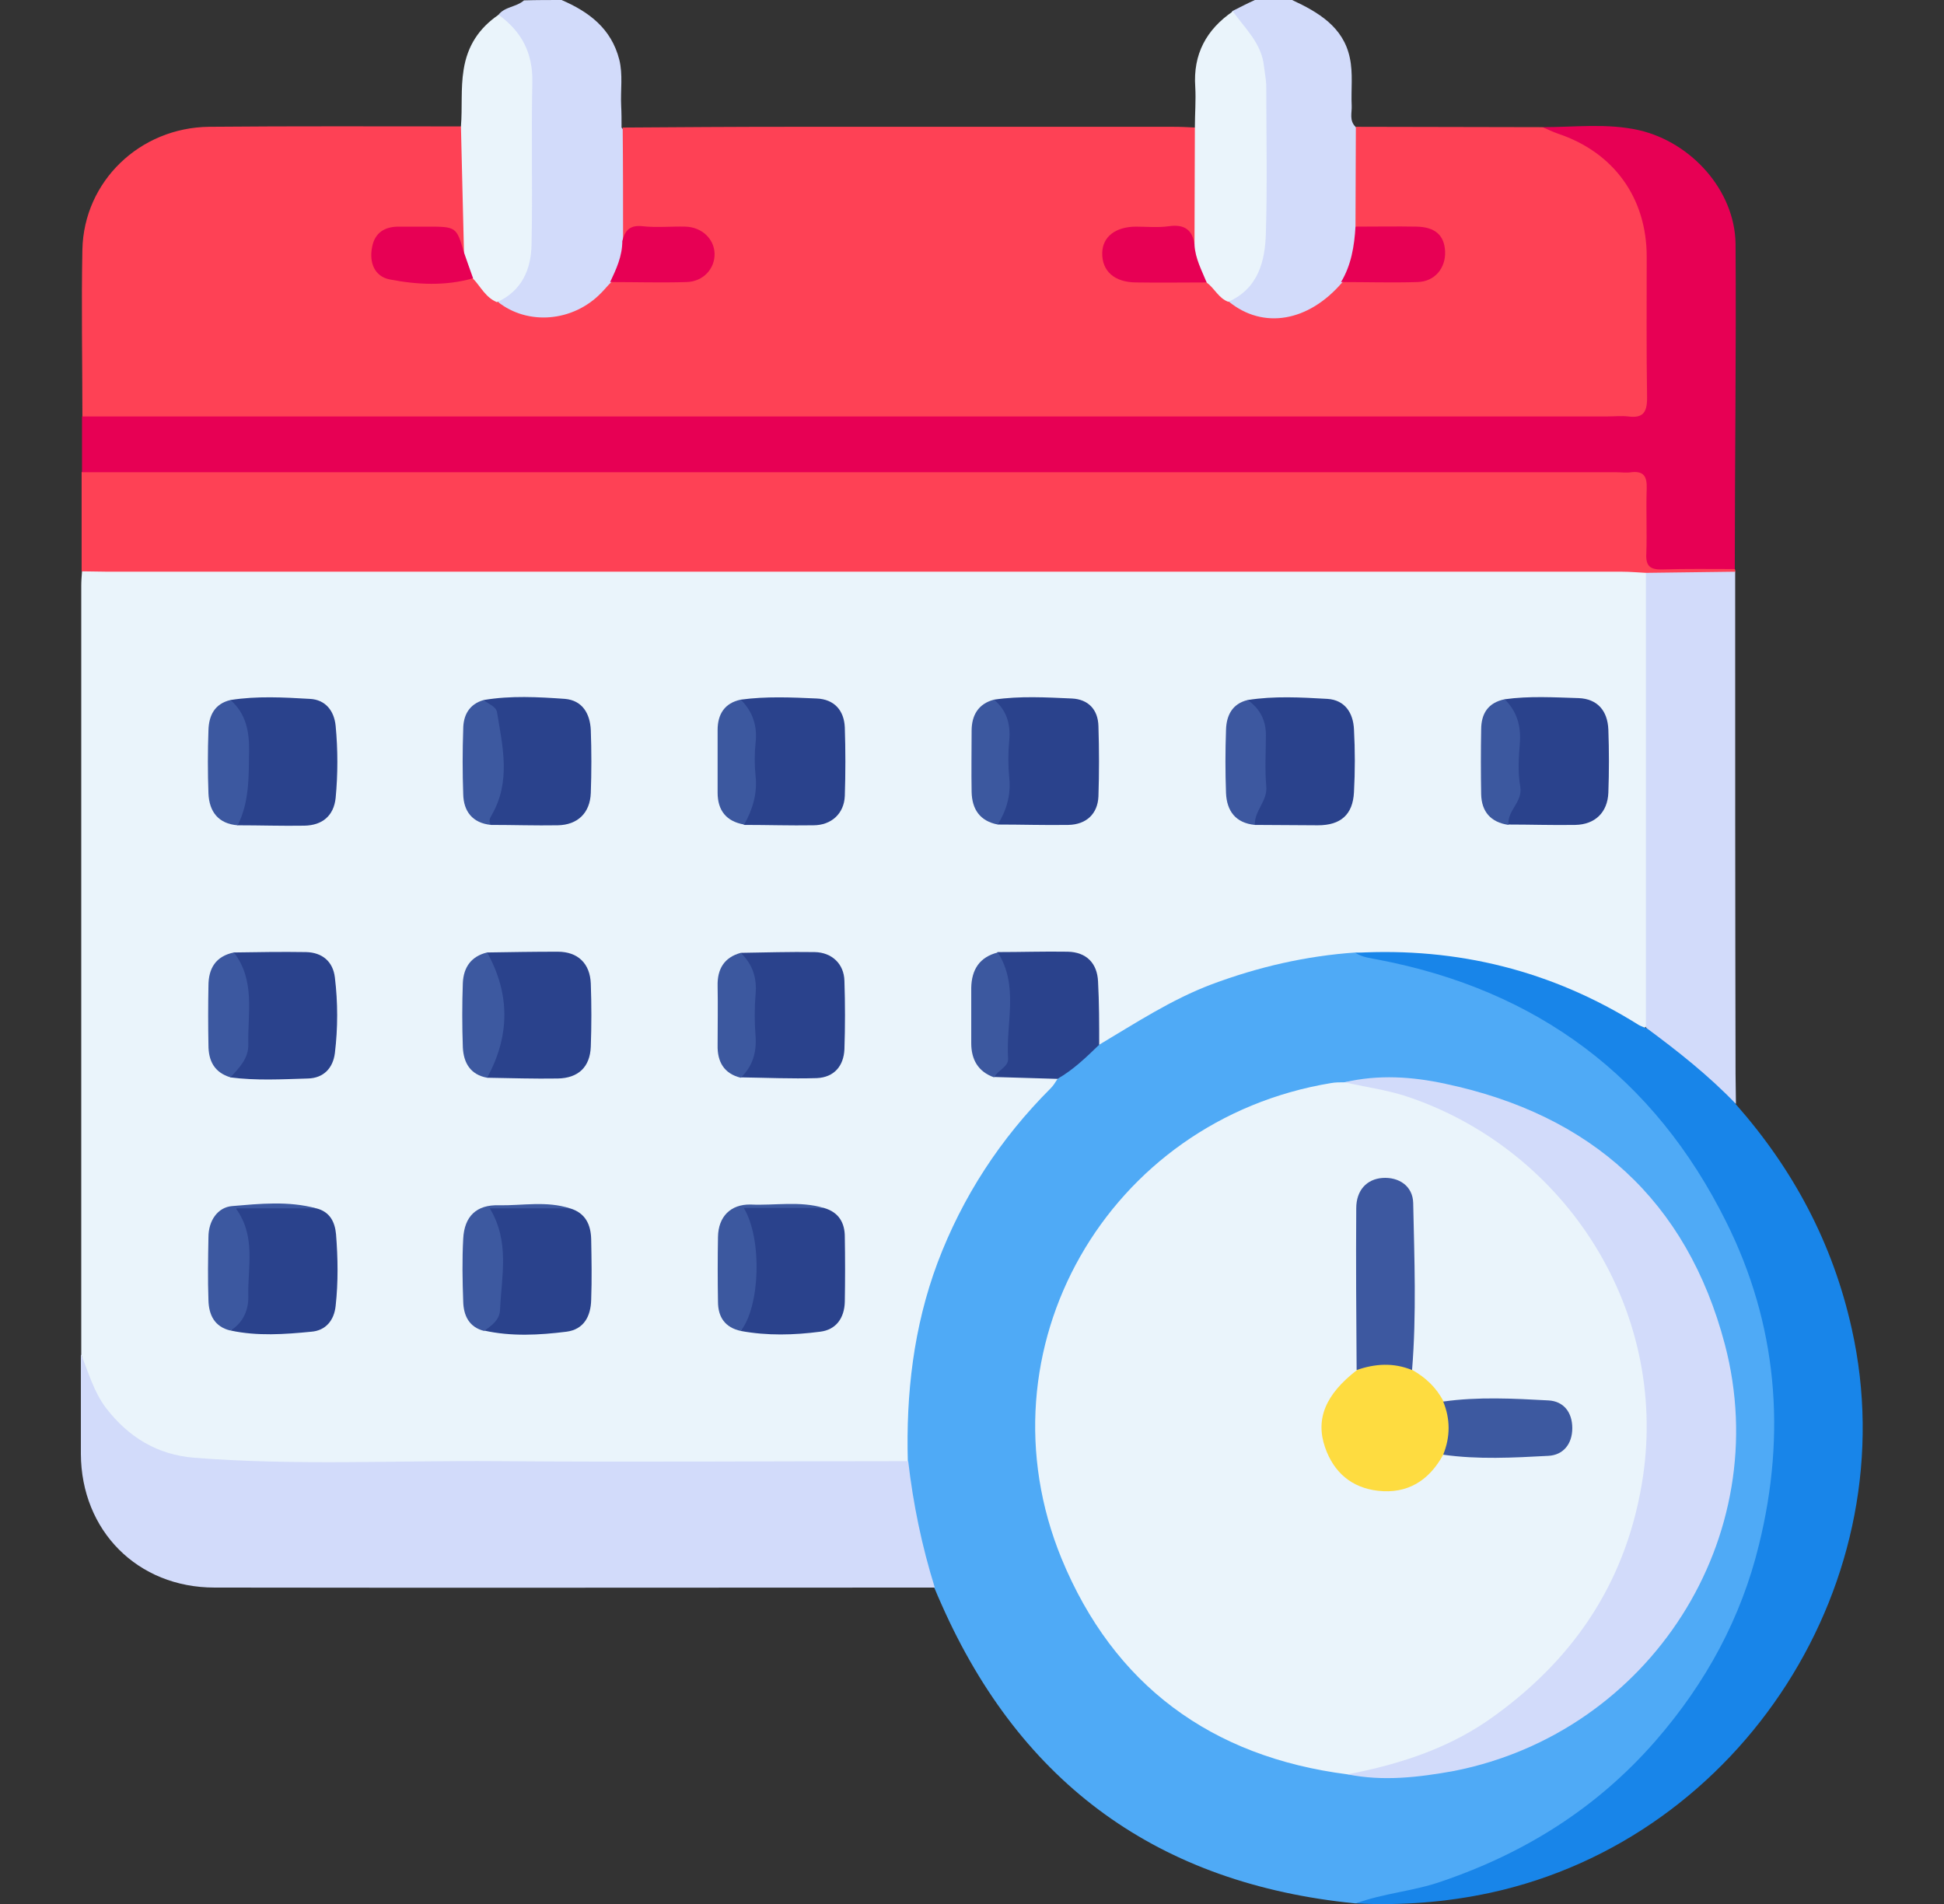 <?xml version="1.0" encoding="UTF-8"?> <svg xmlns="http://www.w3.org/2000/svg" xmlns:xlink="http://www.w3.org/1999/xlink" version="1.1" id="Layer_1" image-rendering="optimizeQuality" text-rendering="geometricPrecision" shape-rendering="geometricPrecision" x="0px" y="0px" viewBox="0 0 512 501.6" style="enable-background:new 0 0 512 501.6;" xml:space="preserve"><rect x="0" y="0" width="512" height="501.6" fill="#333333" stroke="none"/> <style type="text/css"> .st0{fill:#D2DBFA;} .st1{fill:#EAF4FB;} .st2{fill:#FE4155;} .st3{fill:#4FAAF6;} .st4{fill:#E70054;} .st5{fill:#1885E9;} .st6{fill:#2A428C;} .st7{fill:#3C58A0;} .st8{fill:#3D59A0;} .st9{fill:#3D58A0;} .st10{fill:#3C589F;} .st11{fill:#FEDC40;} </style> <g> <path class="st0" d="M147.9,0c7.2,3.1,13.1,7.5,15.2,15.7c1,4,0.3,8,0.5,12.1c0.1,1.9,0.1,3.9,0.1,5.8c1.7,1.9,1.3,4.2,1.4,6.4 c0.1,7.6,0.1,15.1-0.1,22.7c0.2,4.4-0.9,8.4-3.3,12.1c-6.3,8.5-15.4,12-24.8,9.4c-2.6-0.7-6-1.2-5.7-5.3c5.8-5.4,7.8-12,7.5-19.8 c-0.4-11.7-0.3-23.5,0-35.2c0.2-6.5-1.1-12.3-5.9-16.9c-0.8-0.8-1.5-1.8-1.6-3c1.7-2.3,4.8-2.1,6.8-3.9C141.4,0,144.7,0,147.9,0z"></path> <path class="st0" d="M324.6,2.9c2-1,3.9-2,5.9-2.9c3.3,0,6.5,0,9.8,0c6.9,3.2,13.5,7.1,15.2,15.2c0.9,4.1,0.3,8.4,0.5,12.6 c0.1,1.9-0.7,3.9,1,5.6c1.6,1.7,1.5,3.9,1.5,6c0,6.5,0.1,13-0.1,19.4c-0.2,5.7-1.1,11.1-4.2,16.1c-6.9,9.2-16.9,12.5-26.7,8.6 c-2-0.8-4.7-1.3-4-4.6c6.5-5.9,8.7-13.4,8.5-22c-0.3-10.6-0.2-21.2,0-31.7c0.1-7-1.5-13.2-6.3-18.4C324.8,5.7,323.5,4.6,324.6,2.9z "></path> <path class="st1" d="M21.4,356.6c0-67.4,0-134.8,0-202.2c0-1.3,0.1-2.6,0.2-3.9c3-1.9,6.4-1.2,9.6-1.2c111.4,0,222.7,0,334.1,0 c20.1,0,40.2,0,60.3,0c2.7,0,5.6-0.4,8.1,1.2c1.7,2.1,1.5,4.6,1.5,7c0,35.3,0,70.7,0,106c0,1.9,0.1,3.9-0.6,5.8 c-2.1,3.2-4.4,0.9-6.3-0.1c-10.6-5.8-21.6-10.7-33.4-13.5c-12.3-3-24.8-4-37.4-3.6c-22.2,1.8-42.8,8.4-61.5,20.8 c-2,1.4-4.1,4.3-7.3,1.9c-1.6-4.4-0.6-9-0.8-13.5c-0.3-6.9-2.2-9-9.1-9.1c-5-0.1-10.1,0-15.1,0c-4.3,1-6.2,4-6.4,8.1 c-0.2,4.7-0.2,9.4,0,14.1c0.1,3.9,1.7,6.9,5.7,8.1c5,0.4,10-0.7,14.9,0.8c2.3,2.1,0.2,3.5-1,4.8c-6.7,7.6-13.4,15.1-18.6,23.9 c-11.7,20-18,41.4-17.9,64.6c0,3.1,1.2,6.6-2,9.1c-2.4,0.9-4.8,0.7-7.3,0.7c-56.2,0-112.4,0-168.6,0c-5.1,0-10.1-0.5-15.1-1.5 C33.3,382.3,24.3,372.5,21.4,356.6z"></path> <path class="st2" d="M357,59.7c0-8.8,0.1-17.6,0.1-26.3c16.4,0,32.7,0.1,49.1,0.1c18.3,3.3,28.9,16,29,34.8 c0.1,11.7,0.1,23.5,0,35.2c-0.1,6.5-1.2,7.5-7.8,7.7c-1.3,0-2.6,0-3.9,0c-130.8,0-261.6,0-392.4,0c-3.2,0-6.6,0.8-9.4-1.5 c0-14.7-0.3-29.3,0-44c0.4-17.9,15.1-32.1,33.4-32.3c22.2-0.2,44.4-0.1,66.6-0.1c1.2,1.1,1.4,2.5,1.4,4c0.3,8.4-0.3,16.8,0.9,25.2 c0.2,1.1-0.1,2.3-0.6,3.3c-2.1,2.2-2.5-0.1-2.7-1.2c-0.7-3.2-2.8-3.6-5.4-3.5c-3.1,0.1-6.2-0.1-9.3,0.1c-3.5,0.2-6,1.5-6.3,5.4 c-0.2,3.3,2.1,6,6,6.3c6,0.5,12,0.3,18,0c4,0.5,5.4,3.9,7.4,6.6c7.9,6.3,19.8,5.3,27.2-2.3c0.9-0.9,1.7-1.9,2.6-2.8 c2.5-1.7,5.3-1.3,8.1-1.3c4.1-0.1,8.2,0.3,12.2-0.3c3.2-0.5,5.5-2.4,5.4-5.9c-0.1-3.4-2.2-5.6-5.6-5.6c-5.7-0.1-11.7-1.4-16.9,2.3 c0-10,0-20-0.1-30c14.9-0.1,29.7-0.2,44.6-0.2c33.5,0,67,0,100.4,0c2,0,3.9,0.1,5.9,0.2c0.9,0.6,1.3,1.5,1.4,2.5 c0.3,9.2,1,18.5-0.4,27.7c-0.6,1-1.6,1.5-2.2,0.3c-1.7-3.4-4.7-2.9-7.6-2.9c-2.4,0-4.9-0.1-7.3,0.1c-4.1,0.3-6.6,2.6-6.6,5.8 c0,3.2,2.5,5.6,6.5,5.9c5.2,0.4,10.4,0.1,15.6,0.2c1,0,2,0,2.9,0.2c3.1,1.1,5.1,3.2,6.5,6.1c9,7.3,20.9,5.3,29.8-5.1 c2.5-1.7,5.3-1.3,8-1.3c3.9-0.1,7.8,0.3,11.7-0.2c3.8-0.5,6.2-3.2,5.9-6.6c-0.3-3.7-2.9-4.8-6.1-5c-3.4-0.2-6.8,0-10.3-0.1 C360.5,61.1,358.5,61.2,357,59.7z"></path> <path class="st3" d="M289.5,275.2c9.6-5.7,19-11.9,29.6-15.9c12.3-4.6,24.9-7.5,38-8.4c23.3,2.1,44,11,62.2,25.2 c27.2,21.2,43.5,49.1,47.9,83.5c4.5,35.2-4.2,67-26.1,95c-17.9,22.9-41.5,37.3-69.6,44.7c-4.8,1.2-9.7,1.2-14.5,2.1 c-51.7-5.1-88-31.3-109-78.7c-0.7-1.5-1.3-3-1.9-4.4c-4.2-5.7-5-12.5-6.2-19.1c-0.9-4.6-2.5-9.4-0.8-14.2 c-0.5-17.9,1.5-35.4,7.8-52.3c6.6-17.5,16.6-32.8,29.8-46c0.7-0.7,1.2-1.5,1.7-2.3C281.6,280.5,284.8,277,289.5,275.2z"></path> <path class="st2" d="M433.5,150.9c-2.1-0.1-4.2-0.3-6.3-0.3c-132.9,0-265.9,0-398.8,0c-2.3,0-4.6-0.1-6.9-0.1c0-8.7,0-17.4,0-26.1 c2.3-2.1,5.2-1.5,8-1.6c27.8,0,55.6,0,83.4,0c103.1,0,206.3,0,309.4,0c12.9,0,12.8,0,12.9,12.6c0.1,14.6-1.5,12.6,12.8,12.9 c3,0.1,6.3-0.8,8.9,1.6c0.1,0.2,0.2,0.5,0.1,0.8c-0.8,0.9-1.8,1.5-3,1.5C447.2,152,440.2,153.9,433.5,150.9z"></path> <path class="st4" d="M456.9,149.9c-6.4,0-12.8-0.1-19.1,0.1c-3.2,0.1-4.4-0.9-4.2-4.2c0.2-5.7-0.1-11.4,0.1-17.1 c0.1-3.1-0.7-4.7-4.1-4.3c-1.3,0.2-2.6,0-3.9,0c-134.7,0-269.4,0-404.1,0c0-4.9,0-9.8,0-14.7c133.9,0,267.9,0,401.8,0 c1.8,0,3.6-0.2,5.4,0c3.9,0.5,5-1,5-4.9c-0.2-12.4-0.1-24.8-0.1-37.2c0-15.5-8.7-27.5-23.4-32.4c-1.4-0.5-2.7-1.1-4-1.7 c8.5,0,17-1.1,25.4,0.8c13.8,3.2,25.2,15.9,25.4,29.9C457.3,92.8,456.9,121.3,456.9,149.9z"></path> <path class="st0" d="M239.2,384.9c1.3,11.3,3.6,22.4,7,33.3c-63.2,0-126.4,0.1-189.7,0c-20.3,0-35.1-15-35.2-35.2 c0-8.8,0-17.6,0-26.4c2,4.9,3.4,10.1,6.7,14.4c5.9,7.6,13.4,12.2,23.1,13c26.6,2.1,53.2,0.7,79.7,0.9 C167,385.2,203.1,384.9,239.2,384.9z"></path> <path class="st5" d="M357.1,501.4c7.3-2.7,15.2-3.2,22.6-5.8c22-7.5,41-19.4,56.4-37.1c13.2-15.2,22.5-32.3,27.2-51.7 c7.2-29.3,4.8-58-8.7-85c-18.9-38-49.7-61-91.6-69c-2-0.4-4.2-0.6-6-1.8c26.9-1.5,51.8,4.7,74.6,19c0.5,0.3,1.2,0.5,1.8,0.8 c4.8,0.8,8,4.4,11.3,7.3c4.4,4,10.1,6.7,12.4,12.7c15.2,17.2,25.6,36.7,30.6,59.2c14.8,66.1-28.8,134.2-95.2,148.6 C380.9,501.1,369.1,502,357.1,501.4z"></path> <path class="st0" d="M457.2,290.8c-7.2-7.5-15.3-13.9-23.7-20.1c0-39.9,0-79.9,0-119.8c7.8-0.1,15.7-0.2,23.5-0.3 c0,44.1,0,88.2,0.1,132.3C457.1,285.6,457.2,288.2,457.2,290.8z"></path> <path class="st1" d="M122.2,66.5c-0.3-11.1-0.5-22.1-0.8-33.2c0.4-4.9-0.1-9.9,0.7-14.9c1-6.4,4.1-11,9.2-14.5 c6.1,4.4,9.1,10.1,8.9,17.9c-0.3,14.1,0.1,28.3-0.2,42.5c-0.1,6.6-2.5,12.3-9.1,15.3c-3-1.2-4.3-4.1-6.3-6.2 C122.1,71.6,120.8,69.5,122.2,66.5z"></path> <path class="st1" d="M314.6,64.5c0-10.3,0.1-20.6,0.1-30.9c0-3.6,0.3-7.2,0.1-10.7c-0.6-8.6,2.9-15.1,9.9-19.9 c3.2,4.5,7.6,8.4,8.2,14.5c0.2,1.6,0.5,3.2,0.6,4.8c0,13,0.3,26.1-0.1,39.1c-0.2,7.4-2,14.6-9.9,18.1c-2.5-0.9-3.6-3.5-5.6-5 C315.2,71.6,312.7,68.8,314.6,64.5z"></path> <path class="st4" d="M163.9,63.5c0.7-2.8,2-4.3,5.4-3.9c3.7,0.4,7.5,0,11.2,0.1c4.3,0.1,7.6,3.2,7.7,7.1c0.1,4-3,7.4-7.4,7.5 c-6.7,0.2-13.4,0-20.1,0C162.3,70.9,163.9,67.5,163.9,63.5z"></path> <path class="st4" d="M357,59.7c5.4,0,10.8-0.1,16.1,0c4.9,0.1,7.3,2.3,7.5,6.5c0.2,4.4-2.7,8-7.3,8.1c-6.7,0.2-13.4,0-20.1,0 C355.9,69.8,356.7,64.8,357,59.7z"></path> <path class="st6" d="M128.3,250.9c6.2-0.1,12.4-0.2,18.6-0.2c5.3,0,8.5,3.1,8.7,8.4c0.2,5.5,0.2,11.1,0,16.6 c-0.2,5.4-3.3,8.3-8.7,8.4c-6.2,0.1-12.4-0.1-18.6-0.2c-0.3-0.4-0.6-0.9-0.4-1.3c3.9-5.8,2.8-12.4,2.9-18.8 c0.1-3.6-0.2-7.1-2.4-10.2C127.9,252.8,127.6,251.9,128.3,250.9z"></path> <path class="st6" d="M195.1,251c6.5-0.1,13-0.3,19.5-0.2c4.5,0.1,7.7,3.1,7.8,7.6c0.2,6,0.2,12,0,18c-0.2,4.4-2.7,7.4-7.3,7.6 c-6.7,0.2-13.3-0.1-20-0.2c1.7-5,2.8-10.1,2.6-15.5C197.6,262.4,197.6,256.6,195.1,251z"></path> <path class="st6" d="M261.8,184.3c6.8-1,13.7-0.6,20.5-0.3c4.3,0.2,6.9,2.9,7,7.3c0.2,6.2,0.2,12.4,0,18.5 c-0.2,4.6-3.2,7.4-7.9,7.5c-6.2,0.1-12.4-0.1-18.6-0.1c-1-3.8,1.9-6.9,1.7-10.7C264,199.1,265.3,191.4,261.8,184.3z"></path> <path class="st6" d="M195.1,184.3c6.7-0.9,13.3-0.6,20-0.3c4.6,0.2,7.2,3.1,7.4,7.6c0.2,6,0.2,12.1,0,18.1 c-0.2,4.6-3.5,7.7-8.3,7.7c-6,0.1-12.1-0.1-18.1-0.1c-1.1-0.5-1.2-1.3-0.8-2.4c3.8-9.6,3.7-19.2,0-28.8 C195,185.5,194.9,184.9,195.1,184.3z"></path> <path class="st6" d="M127.4,184.4c7.1-1.2,14.3-0.8,21.4-0.3c4.6,0.4,6.6,3.9,6.8,8.2c0.2,5.5,0.2,11.1,0,16.6 c-0.2,5.3-3.5,8.4-8.7,8.5c-5.9,0.1-11.7-0.1-17.6-0.1c-1.4-0.6-1.3-1.6-0.8-2.8C132.6,204.3,132.3,194.3,127.4,184.4z"></path> <path class="st6" d="M61.6,250.9c6.3-0.1,12.7-0.2,19-0.1c4.3,0.1,7.1,2.5,7.6,6.7c0.8,6.6,0.8,13.3,0,19.9c-0.5,4-3,6.6-7.1,6.7 c-6.8,0.2-13.6,0.6-20.5-0.3c3-5.9,4-12,3.6-18.6c-0.3-3.9-0.2-7.7-2.5-11.2C61.2,253.1,60.7,252,61.6,250.9z"></path> <path class="st6" d="M396.3,184.2c6.5-0.9,13-0.5,19.5-0.3c4.9,0.2,7.6,3.3,7.8,8.3c0.2,5.5,0.2,11.1,0,16.6 c-0.2,5.2-3.5,8.4-8.7,8.5c-5.9,0.1-11.8-0.1-17.6-0.1c-1.4-0.6-1.3-1.6-0.8-2.8c3.8-9.6,3.7-19.2-0.2-28.8 C396.1,185.2,396.2,184.7,396.3,184.2z"></path> <path class="st6" d="M328.6,184.4c7-1.1,14-0.7,21-0.3c4.7,0.3,6.8,3.8,7,8c0.3,5.5,0.3,11.1,0,16.6c-0.3,5.9-3.5,8.7-9.5,8.7 c-5.5,0-11.1-0.1-16.6-0.1c-2-1-0.9-2.3-0.4-3.7c3.1-9.6,4-19.1-1.4-28.3C328.5,185.1,328.6,184.7,328.6,184.4z"></path> <path class="st6" d="M60.7,184.4c7-1.1,14-0.7,20.9-0.3c4.1,0.2,6.4,3.1,6.8,7.1c0.6,6.3,0.6,12.7,0,19c-0.5,4.7-3.5,7.2-8.2,7.3 c-5.9,0.1-11.7-0.1-17.6-0.1c-1.7-0.8-1.1-2-0.7-3.2c3.4-9.6,4.2-19.1-1.2-28.3C60.5,185.3,60.6,184.8,60.7,184.4z"></path> <path class="st6" d="M150.1,318.3c4.1,1.2,5.5,4.3,5.6,8.1c0.1,5.3,0.2,10.7,0,16c-0.1,4.3-1.9,7.8-6.5,8.4 c-7.2,0.9-14.5,1.3-21.7-0.3c3.8-6.1,3.5-12.9,3.4-19.7c-0.1-3.5-0.3-6.8-2.1-9.9c-1-1.8-0.7-3.1,1.8-3 C137.1,318.1,143.6,317.4,150.1,318.3z"></path> <path class="st6" d="M217,318.2c3.9,1.1,5.5,3.9,5.5,7.6c0.1,5.7,0.1,11.4,0,17.1c-0.1,4.3-2.3,7.4-6.5,7.9 c-6.9,0.9-13.9,1.1-20.9-0.2c2.6-6.3,2.7-12.9,2.5-19.5c-0.1-3.6,0.1-7.1-1.9-10.4c-1.2-2-0.6-3,1.8-2.9 C204,318.1,210.5,317.5,217,318.2z"></path> <path class="st6" d="M83.3,318.3c3.6,0.9,4.9,3.6,5.2,6.8c0.5,6.3,0.6,12.6-0.1,18.9c-0.4,3.8-2.6,6.5-6.4,6.8 c-7.1,0.7-14.2,1.2-21.2-0.3c3.3-6.2,3.8-12.9,3.5-19.7c-0.1-3.5-0.6-6.8-2.1-9.9c-0.9-1.8-0.7-3.1,1.8-3 C70.3,318.1,76.8,317.4,83.3,318.3z"></path> <path class="st6" d="M289.5,275.2c-3.4,3.3-6.8,6.6-11,9c-5.6-0.2-11.1-0.3-16.7-0.5c3.6-7.4,2-15.4,2.6-23.2 c0.3-3.5-2.8-6.2-1.7-9.7c6.2,0,12.3-0.2,18.5-0.1c4.9,0.1,7.8,3,8,7.9C289.5,264.2,289.5,269.7,289.5,275.2z"></path> <path class="st7" d="M83.3,318.3c-6.8,0-13.7,0-21.2,0c5.4,7.4,3.1,15.4,3.3,23.1c0.1,3.6-1.3,7-4.7,9.1c-4.2-1-5.7-4.1-5.8-8 c-0.2-5.5-0.1-11,0-16.6c0-4.3,2.4-7.9,6.3-8.2C68.4,317.1,75.9,316.3,83.3,318.3z"></path> <path class="st8" d="M150.1,318.3c-6.9,0-13.9,0-21.1,0c5.3,8.8,3.1,17.8,2.7,26.7c-0.1,2.7-2.2,4.2-4.2,5.6c-4-1-5.4-4.1-5.5-7.7 c-0.2-5.5-0.3-11.1,0-16.6c0.3-5.9,3.5-9,9.4-8.8C137.6,317.6,143.9,316.3,150.1,318.3z"></path> <path class="st9" d="M328.6,184.4c3.3,2.3,4.9,5.5,4.8,9.5c0,4.4-0.3,8.8,0.1,13.2c0.4,3.9-3.2,6.5-3,10.2 c-5.1-0.5-7.4-3.7-7.6-8.4c-0.2-5.5-0.2-11,0-16.6C323,188.5,324.5,185.4,328.6,184.4z"></path> <path class="st10" d="M217,318.2c-7,0-13.9,0-21.1,0c4.9,8.2,4.3,25.9-0.8,32.4c-4.1-0.9-6-3.6-6-7.7c-0.1-5.7-0.1-11.4,0-17.1 c0.1-5.3,3.3-8.6,8.6-8.5C204.1,317.6,210.6,316.3,217,318.2z"></path> <path class="st8" d="M127.4,184.4c1.2,1.1,3.2,1.6,3.5,3.2c1.5,9.1,3.7,18.3-1.4,27.1c-0.6,1-0.8,1.7-0.2,2.6 c-4.9-0.5-7.2-3.6-7.3-8.1c-0.2-5.7-0.2-11.4,0-17.1C122,188.5,123.5,185.5,127.4,184.4z"></path> <path class="st7" d="M61.6,250.9c5.7,7.4,3.6,16,3.8,24.2c0.1,3.7-2.4,6.2-4.7,8.7c-4.3-1.3-5.8-4.4-5.8-8.5 c-0.1-5.2-0.1-10.4,0-15.6C54.9,255.1,56.8,251.9,61.6,250.9z"></path> <path class="st7" d="M60.7,184.4c4.1,3.6,5,8.3,4.9,13.6c-0.1,6.7,0.1,13.2-3,19.4c-5.1-0.4-7.5-3.6-7.7-8.4 c-0.2-5.5-0.2-11.1,0-16.6C55,188.5,56.5,185.4,60.7,184.4z"></path> <path class="st8" d="M128.3,250.9c6.1,11,6,22,0,33c-4.4-0.8-6.2-3.9-6.4-8c-0.2-5.7-0.2-11.4,0-17 C122.1,254.8,124.1,251.9,128.3,250.9z"></path> <path class="st10" d="M195.1,184.3c3.2,3.2,4.4,7,3.9,11.4c-0.3,2.9-0.3,5.8,0,8.7c0.5,4.7-0.8,8.9-3,12.8c-4.7-0.8-7-3.7-7-8.4 c0-5.5,0-11,0-16.5C189,188.2,190.8,185.2,195.1,184.3z"></path> <path class="st10" d="M396.3,184.2c3.2,3.2,4.3,6.9,4,11.4c-0.3,3.8-0.6,7.8,0.1,11.6c0.7,4.1-3.5,6.3-3.1,10.1 c-4.7-0.7-7.1-3.5-7.2-8.1c-0.1-5.7-0.1-11.3,0-17C390.1,188,391.9,185.1,396.3,184.2z"></path> <path class="st10" d="M195.1,251c3.1,3,4.3,6.6,3.9,10.9c-0.3,3.7-0.3,7.4,0,11.1c0.3,4.3-0.8,7.9-3.9,10.9 c-4.5-1.1-6.2-4.3-6.1-8.6c0-5.2,0.1-10.4,0-15.6C188.9,255.3,190.7,252.2,195.1,251z"></path> <path class="st10" d="M261.8,184.3c3.4,2.9,4.4,6.5,4,10.8c-0.3,3.2-0.3,6.5,0,9.7c0.5,4.6-0.7,8.6-3,12.4c-4.7-0.9-6.8-4-6.9-8.6 c-0.1-5.4,0-10.7,0-16.1C255.9,188.5,257.6,185.4,261.8,184.3z"></path> <path class="st10" d="M262.8,250.9c5.6,8.8,2.1,18.6,2.7,27.9c0.2,2.2-2.7,3.1-3.7,5c-4.2-1.5-6-4.7-6-9c0-4.9,0-9.8,0-14.6 C255.9,255.4,258,252.1,262.8,250.9z"></path> <path class="st4" d="M314.6,64.5c0.2,3.6,1.9,6.7,3.2,9.9c-6.2,0-12.3,0.1-18.5,0c-5.8,0-9.1-3-9-7.8c0.1-4.2,3.4-6.8,8.7-6.9 c2.9,0,5.9,0.3,8.8-0.1C311.9,59,314.1,60.5,314.6,64.5z"></path> <path class="st4" d="M122.2,66.5c0.8,2.3,1.6,4.6,2.4,6.8c-7.3,2.1-14.8,1.7-22,0.3c-4-0.8-5.4-4.5-4.6-8.5c0.7-3.8,3.3-5.4,7-5.4 c2.4,0,4.9,0,7.3,0C120.2,59.7,120.2,59.7,122.2,66.5z"></path> <path class="st1" d="M354.9,467.4c-36-4.6-61.6-23.6-75.3-56.8c-22.6-55.1,12.1-115.6,71-125.3c1.1-0.2,2.3-0.2,3.4-0.2 c6.1-0.8,12,0.7,17.6,2.8c36.7,14,58.5,40.6,62.8,79.6c3.1,27.9-6,52.6-25.8,73.2C396.4,453.4,382,462,365,466.3 C361.6,467.2,358.3,467.7,354.9,467.4z"></path> <path class="st0" d="M354.9,467.4c14.1-2.7,27.5-7.1,39.1-15.7c21.4-15.6,34.7-36.1,38.7-62.6c6.6-44.2-20.3-85.7-61.1-99.9 c-5.6-2-11.7-2.8-17.5-4.1c8.9-2.1,17.9-1.5,26.6,0.4c38.3,8.1,63.6,30.7,73.6,68.7c13.3,50.7-19.7,102.1-71.3,112.3 C373.6,468.2,364.3,469.3,354.9,467.4z"></path> <path class="st11" d="M380.1,383.2c-3.7,6.8-9.4,10.4-17.2,9.5c-6.9-0.8-11.6-4.8-13.9-11.4c-2.6-7.5,0.1-14,8.4-20.4 c4.5-3.8,10.2-3.8,14.6,0c3.5,2,6.3,4.6,8.2,8.3C384,373.4,384,378.9,380.1,383.2z"></path> <path class="st9" d="M371.9,360.9c-4.9-2-9.7-1.7-14.6,0c-0.1-14.2-0.2-28.4-0.1-42.6c0-4.8,2.8-7.7,6.9-8c4.3-0.3,8,2.1,8.1,6.6 C372.5,331.5,373.1,346.2,371.9,360.9z"></path> <path class="st8" d="M380.1,383.2c1.9-4.7,1.9-9.4,0-14c9.2-1.3,18.5-0.8,27.7-0.3c4,0.2,6.3,3.1,6.3,7.3c0,4.2-2.4,7.1-6.3,7.3 C398.5,384,389.3,384.5,380.1,383.2z"></path> </g> </svg> 
